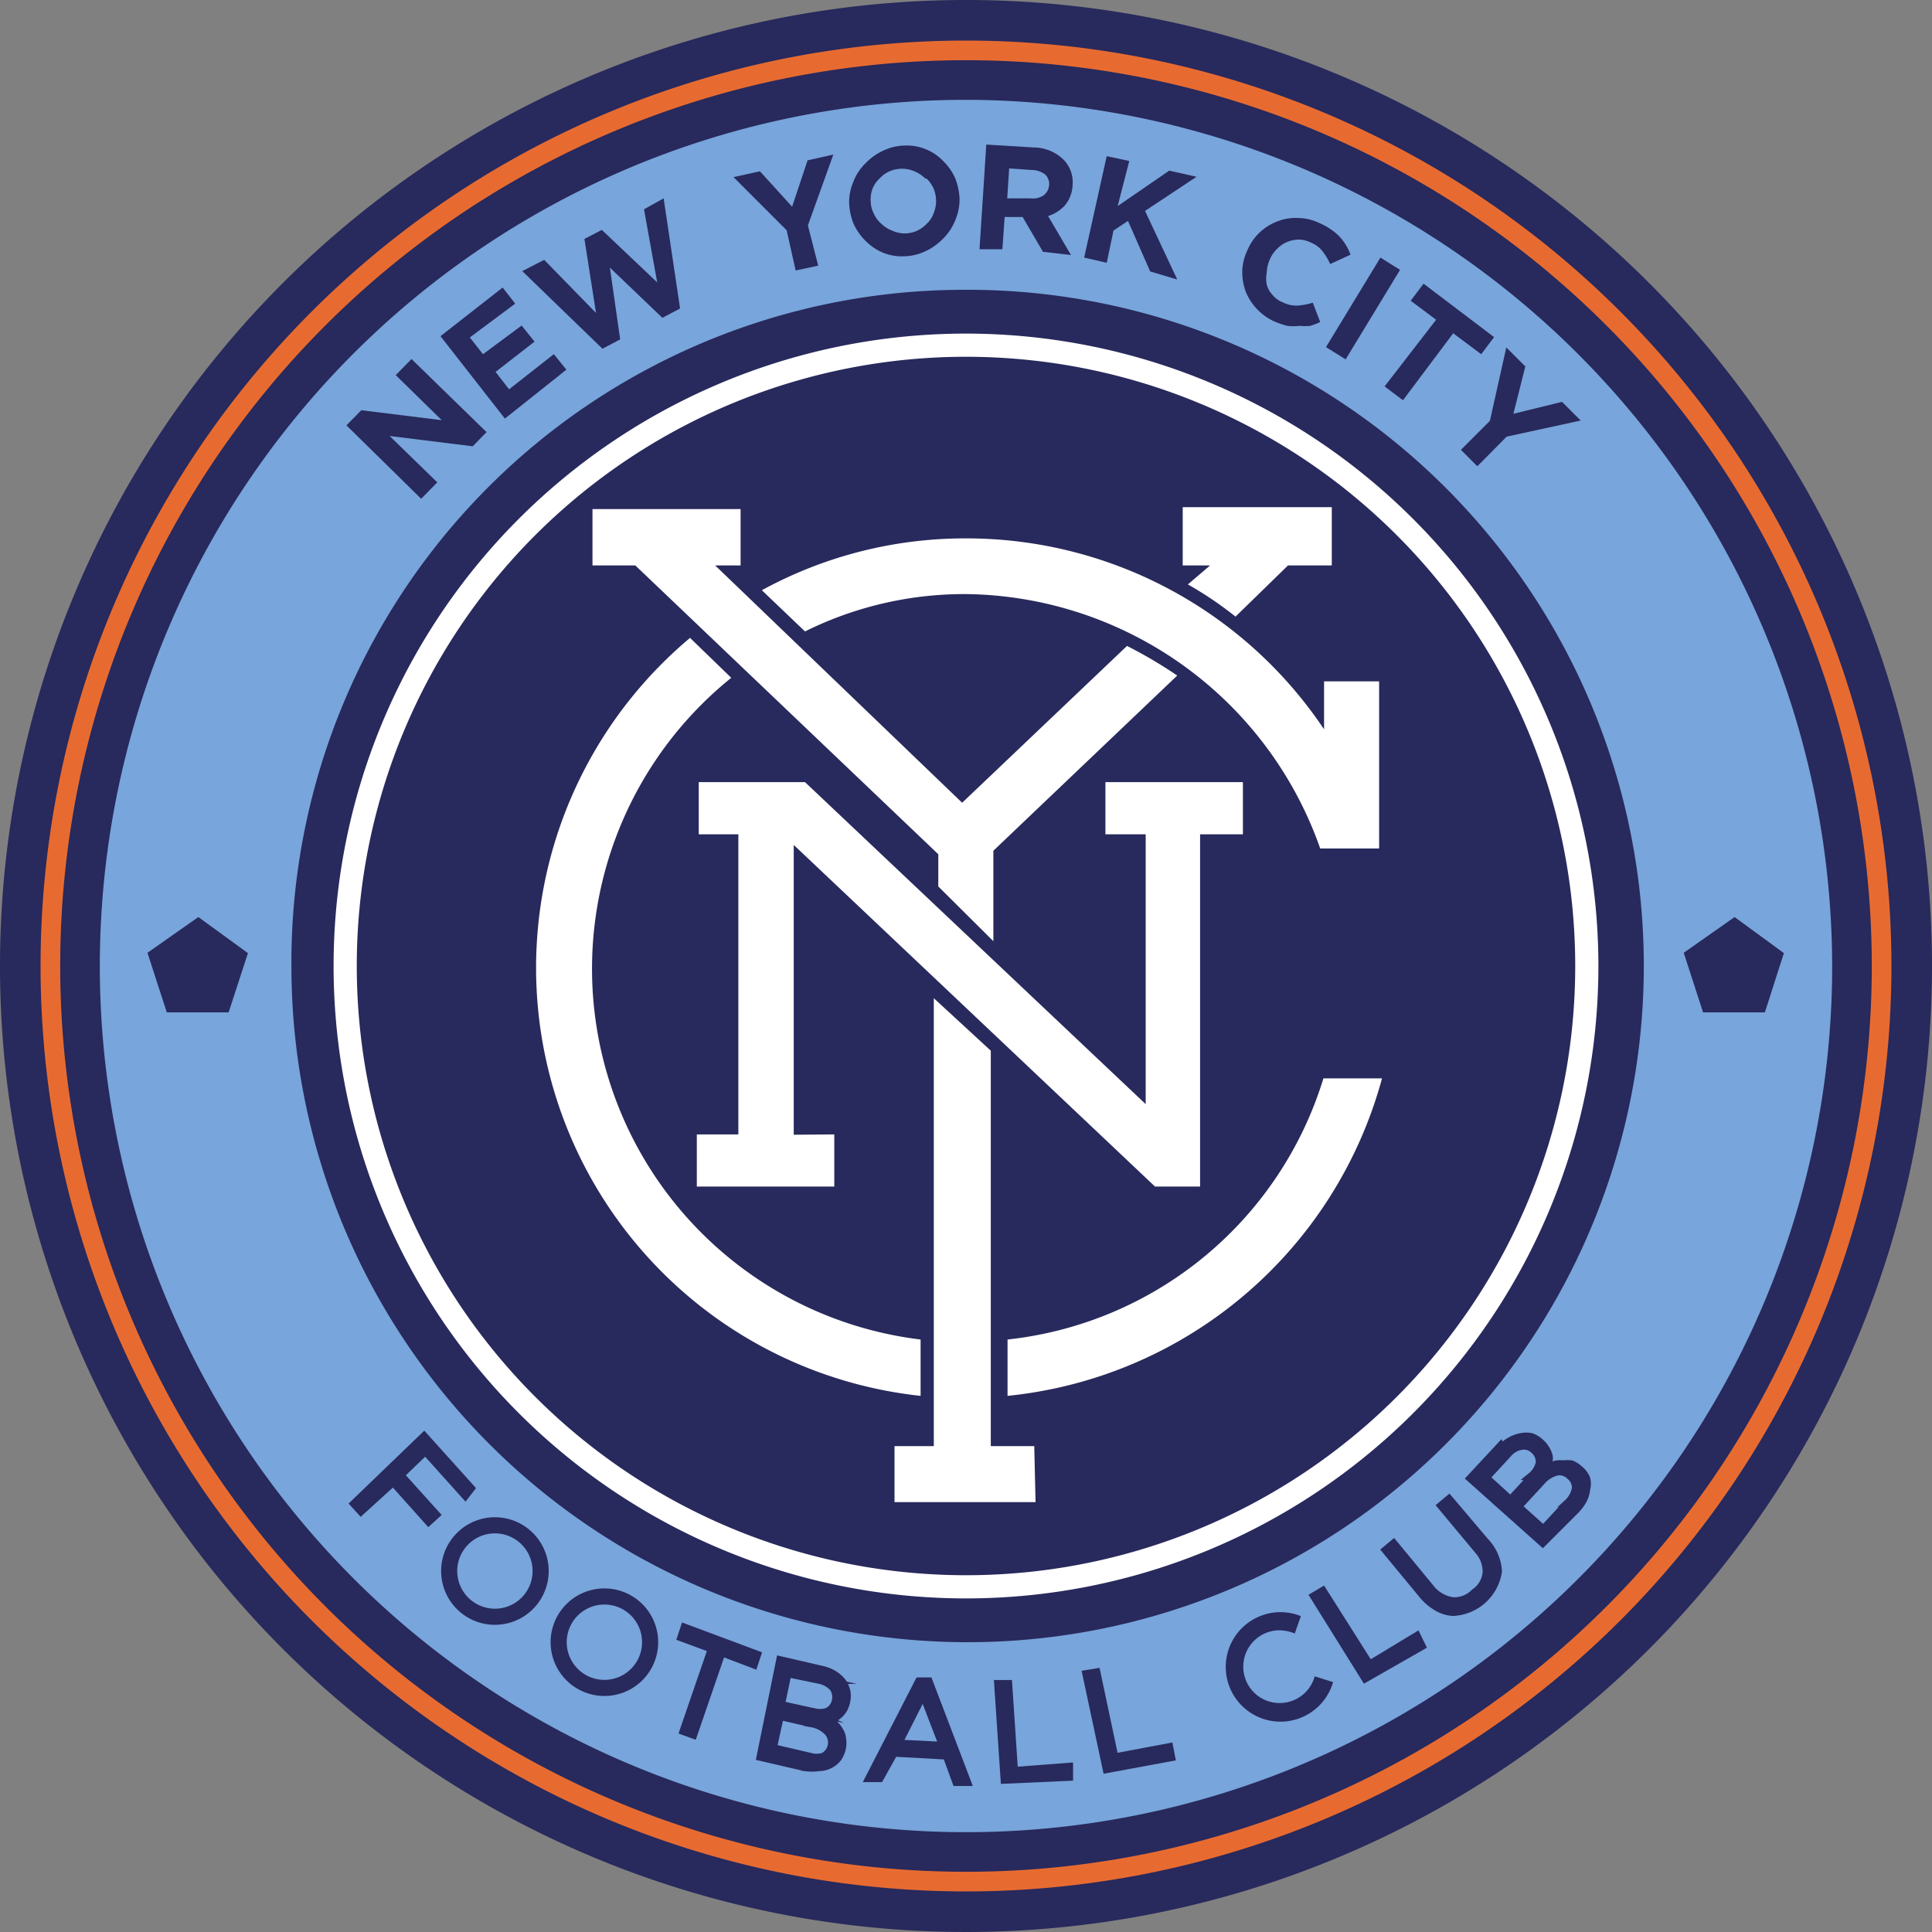 <?xml version="1.0" encoding="iso-8859-1"?>
<svg xmlns="http://www.w3.org/2000/svg" width="60" height="60" viewBox="0 0 60 60"><rect x="0" y="0" width="60" height="60" fill="#808080" stroke="none"/><defs><style>.cls-1,.cls-5,.cls-6{fill:#28295c;}.cls-1{fill-rule:evenodd;}.cls-2{fill:#fff;}.cls-3{fill:#e76b31;}.cls-4{fill:#78a5db;}.cls-6,.cls-7{stroke:#28295c;}.cls-6{stroke-miterlimit:10;stroke-width:0.25px;}.cls-7{fill:none;stroke-linecap:square;stroke-linejoin:round;stroke-width:0.5px;}</style></defs><g id="New_York_City" data-name="New York City"><path id="path2998" class="cls-1" d="M60,30A30,30,0,1,1,30,0,30,30,0,0,1,60,30Z"/><path id="path3002" class="cls-2" d="M30,10.36A19.64,19.64,0,1,0,49.64,30,19.65,19.65,0,0,0,30,10.36Zm0,.72A18.92,18.92,0,1,1,11.08,30,18.92,18.92,0,0,1,30,11.08Z"/><path id="path3772" class="cls-3" d="M30,1.26A28.74,28.74,0,1,0,58.74,30,28.74,28.74,0,0,0,30,1.26Zm0,.61A28.13,28.13,0,1,1,1.87,30,28.12,28.12,0,0,1,30,1.87Z"/><path id="path3774" class="cls-4" d="M30,3.1A26.9,26.9,0,1,0,56.9,30,26.95,26.95,0,0,0,30,3.1ZM30,9A21,21,0,1,1,9.05,30,20.9,20.9,0,0,1,30,9ZM6.16,28.48,7.7,29.6l-.6,1.84H5.18l-.6-1.85Zm47.71,0L55.4,29.6l-.59,1.84H52.89l-.6-1.85Z"/><path id="path3776" class="cls-2" d="M19.73,17.56H18.4V15.81H23v1.75h-.79l7.67,7.37L35,20.06a14.11,14.11,0,0,1,1.56.92l-5.71,5.44v2.81l-1.71-1.7v-1Z"/><path id="path3778" class="cls-2" d="M37.58,17.56h-.85V15.75h4.63v1.81H40l-1.63,1.59a11.12,11.12,0,0,0-1.48-1Z"/><path id="path3780" class="cls-2" d="M23.66,18.33,25,19.61a11.13,11.13,0,0,1,5-1.16,11.8,11.8,0,0,1,11,7.9h1.83V21.16H41.12v1.49A13.36,13.36,0,0,0,30,16.72,13.16,13.16,0,0,0,23.66,18.33Z"/><path id="path3782" class="cls-2" d="M25.91,35.23v1.62H21.64V35.23h1.29V25.91H21.7V24.29H25l10.58,10V25.91H34.33V24.29H38.6v1.62H37.27V36.85h-1.4L24.65,26.24v9Z"/><path id="path3784" class="cls-2" d="M28.59,41.6v1.75a13.37,13.37,0,0,1-7.16-23.54l1.28,1.24A11.6,11.6,0,0,0,28.59,41.6Z"/><path id="path3786" class="cls-2" d="M31.29,43.35V41.6a11.56,11.56,0,0,0,9.81-8.11h1.82A13.45,13.45,0,0,1,31.29,43.35Z"/><path id="path3788" class="cls-2" d="M32.16,46.65H27.78V44.91H29V31l1.77,1.63V44.91h1.35Z"/><path id="path3819" class="cls-5" d="M15.11,13.42l-2.33-2.27-.49.5,1.43,1.4-2.5-.31-.46.47,2.32,2.28.5-.51L12.1,13.54l2.58.32Z"/><path id="path3821" class="cls-5" d="M17.59,11.48,17.2,11l-1.39,1.09-.42-.54,1.21-.94-.4-.5L15,11l-.41-.52L16,9.43l-.39-.5-1.93,1.51,2,2.56Z"/><path id="path3823" class="cls-5" d="M20.61,6.16,20,6.5l.41,2.27L18.69,7.14l-.54.28.36,2.3L16.9,8.07l-.68.35,2.49,2.41.55-.29-.32-2.23,1.63,1.56.55-.29Z"/><path id="path3825" class="cls-5" d="M25.88,4.8l-.8.18L24.6,6.42l-1-1.1-.82.18,1.65,1.65.28,1.25.7-.15L25.09,7Z"/><path id="path3827" class="cls-5" d="M29.29,5h0a1.53,1.53,0,0,0-.55-.37,1.55,1.55,0,0,0-.63-.11,1.61,1.61,0,0,0-.64.14,1.83,1.83,0,0,0-.58.4,1.6,1.6,0,0,0-.39.59,1.63,1.63,0,0,0-.13.64,2,2,0,0,0,.13.64,1.81,1.81,0,0,0,.38.55h0a1.67,1.67,0,0,0,.55.37,1.55,1.55,0,0,0,.63.11,1.61,1.61,0,0,0,.64-.14,1.83,1.83,0,0,0,.58-.4,1.68,1.68,0,0,0,.39-.59,1.64,1.64,0,0,0,.13-.65,2,2,0,0,0-.13-.63A1.7,1.7,0,0,0,29.29,5Zm-.52.54a1,1,0,0,1,.23.33,1,1,0,0,1,0,.74.83.83,0,0,1-.22.34,1,1,0,0,1-.33.23,1,1,0,0,1-.38.07,1,1,0,0,1-.37-.09,1,1,0,0,1-.34-.22h0a.9.9,0,0,1-.23-.32.84.84,0,0,1-.09-.37.92.92,0,0,1,.05-.37.86.86,0,0,1,.23-.34.9.9,0,0,1,.33-.23,1,1,0,0,1,.38-.07,1,1,0,0,1,.37.08,1,1,0,0,1,.34.23Z"/><path id="path3829" class="cls-5" d="M33.26,7.92l-.71-1.21a1.22,1.22,0,0,0,.52-.33,1.05,1.05,0,0,0,.24-.63h0A1,1,0,0,0,33,4.93a1.34,1.34,0,0,0-.89-.35l-1.48-.09-.21,3.25.71,0,.07-1,.56,0,.63,1.08Zm-.68-2.18a.43.43,0,0,1-.16.32.6.6,0,0,1-.42.1l-.72,0,.06-.93.71.05a.69.69,0,0,1,.41.14.42.42,0,0,1,.12.36Z"/><path id="path3831" class="cls-5" d="M36.56,8.68l-1-2.13,1.6-1.06-.85-.19-1.6,1.1L35.07,5l-.7-.15L33.67,8l.7.16.21-1,.45-.3.69,1.57Z"/><path id="path3833" class="cls-5" d="M41,10l-.23-.6a2.07,2.07,0,0,1-.46.09.91.91,0,0,1-.47-.1.75.75,0,0,1-.32-.23.73.73,0,0,1-.18-.32,1,1,0,0,1,0-.38,1.1,1.1,0,0,1,.09-.39h0a1,1,0,0,1,.22-.33.93.93,0,0,1,.31-.22,1,1,0,0,1,.37-.08.84.84,0,0,1,.37.09.85.85,0,0,1,.37.27,1.93,1.93,0,0,1,.24.4l.63-.29a1.43,1.43,0,0,0-.13-.28,1.71,1.71,0,0,0-.2-.27,1.61,1.61,0,0,0-.27-.23,2,2,0,0,0-.36-.2,1.57,1.57,0,0,0-.68-.16,1.52,1.52,0,0,0-.64.11,1.63,1.63,0,0,0-.92.89h0a1.63,1.63,0,0,0-.16.64,1.81,1.81,0,0,0,.1.63,1.74,1.74,0,0,0,.89.94,2.85,2.85,0,0,0,.41.14,1.58,1.58,0,0,0,.37,0,1.86,1.86,0,0,0,.34,0A2.3,2.3,0,0,0,41,10Z"/><path id="path3835" class="cls-5" d="M41.79,11.16l1.69-2.78L42.87,8l-1.69,2.78Z"/><path id="path3837" class="cls-5" d="M46,11l.4-.53L44.21,8.81l-.4.53.79.59L43,12l.57.43,1.56-2.08Z"/><path id="path3839" class="cls-5" d="M49.09,13.06l-.58-.58L47,12.85l.37-1.47-.59-.59-.51,2.28-.9.9.51.51.91-.92Z"/><path id="path3961" class="cls-6" d="M14.62,46.22l-1.45-1.61L11,46.7l.21.23,1-.91,1.1,1.23.23-.21-1.11-1.23.78-.75,1.24,1.38Z"/><path id="path3878" class="cls-6" d="M22.41,51.31l1,.38.1-.3-2.25-.84-.1.3.95.35-.88,2.56.3.11Z"/><path id="path3880" class="cls-6" d="M25.57,51.87l-1.34-.31-.61,3,1.38.32a1.57,1.57,0,0,0,.42,0,.77.77,0,0,0,.34-.08.69.69,0,0,0,.25-.2.82.82,0,0,0,.14-.33.89.89,0,0,0,0-.28.52.52,0,0,0-.08-.23,1,1,0,0,0-.15-.2,1.13,1.13,0,0,0-.21-.15.64.64,0,0,0,.18-.06.54.54,0,0,0,.16-.1.75.75,0,0,0,.14-.17.81.81,0,0,0,.09-.25.7.7,0,0,0,0-.32.8.8,0,0,0-.13-.28,1.07,1.07,0,0,0-.25-.22A1.22,1.22,0,0,0,25.57,51.87Zm-.32,1.3-1-.22.21-1,1,.22a.78.78,0,0,1,.42.24.51.51,0,0,1,.08.4.48.48,0,0,1-.26.35.74.74,0,0,1-.47,0Zm-.18,1.37L24,54.29l.22-1,1,.23a.91.91,0,0,1,.5.27.5.5,0,0,1-.15.77A.82.82,0,0,1,25.07,54.54Z"/><path id="path3882" class="cls-6" d="M28.84,52.22l-.3,0-1.54,3,.32,0,.44-.79,1.64.09.3.82.33,0Zm.45,2-1.4-.07.78-1.54Z"/><path id="path3886" class="cls-6" d="M34.37,54.94l2-.37-.06-.31-1.7.32-.56-2.64-.31.05Z"/><path id="path3892" class="cls-6" d="M45,46.56l-.24.2,1.15,1.38a1,1,0,0,1,.26.69.84.84,0,0,1-.37.63.89.89,0,0,1-.67.27,1.08,1.08,0,0,1-.72-.42l-1.13-1.37-.24.2,1.14,1.38a1.69,1.69,0,0,0,.44.38,1.09,1.09,0,0,0,.5.16,1.48,1.48,0,0,0,1.4-1.26,1.45,1.45,0,0,0-.41-.93Z"/><path id="path3912" class="cls-6" d="M31.2,55.27l2-.09,0-.31L31.49,55l-.18-2.7H31Z"/><path id="path3914" class="cls-6" d="M42.4,52.12l1.75-1L44,50.81l-1.47.89-1.45-2.29-.27.16Z"/><path id="path3916" class="cls-7" d="M16.79,48.78a1.42,1.42,0,1,1-1.42-1.41A1.42,1.42,0,0,1,16.79,48.78Z"/><path id="path3918" class="cls-7" d="M20.19,51a1.42,1.42,0,1,1-1.42-1.42A1.42,1.42,0,0,1,20.19,51Z"/><path id="path3920" class="cls-6" d="M46.6,44.91l-.93,1,2.24,2,1-1a1.44,1.44,0,0,0,.25-.33.93.93,0,0,0,.1-.34.59.59,0,0,0,0-.32.69.69,0,0,0-.21-.28.91.91,0,0,0-.24-.16.67.67,0,0,0-.24,0,1,1,0,0,0-.24,0l-.24.1a1.16,1.16,0,0,0,0-.18.46.46,0,0,0,0-.2A.8.8,0,0,0,48,45a.79.79,0,0,0-.17-.2.75.75,0,0,0-.28-.17.77.77,0,0,0-.3,0,1,1,0,0,0-.32.11,1.2,1.2,0,0,0-.3.23Zm1,.93-.69.75-.77-.7.7-.76a.69.69,0,0,1,.42-.23.45.45,0,0,1,.38.12.5.5,0,0,1,.18.4A.72.72,0,0,1,47.57,45.84Zm1.09.84-.76.82-.79-.71.72-.78a.93.93,0,0,1,.49-.31.46.46,0,0,1,.41.13.47.47,0,0,1,.18.4.82.82,0,0,1-.25.45Z"/><path id="path3922" class="cls-5" d="M40.83,52.06a1.13,1.13,0,1,1-1.11-1.43,1.3,1.3,0,0,1,.49.1l.19-.54a1.7,1.7,0,1,0,1,2.05"/></g></svg>